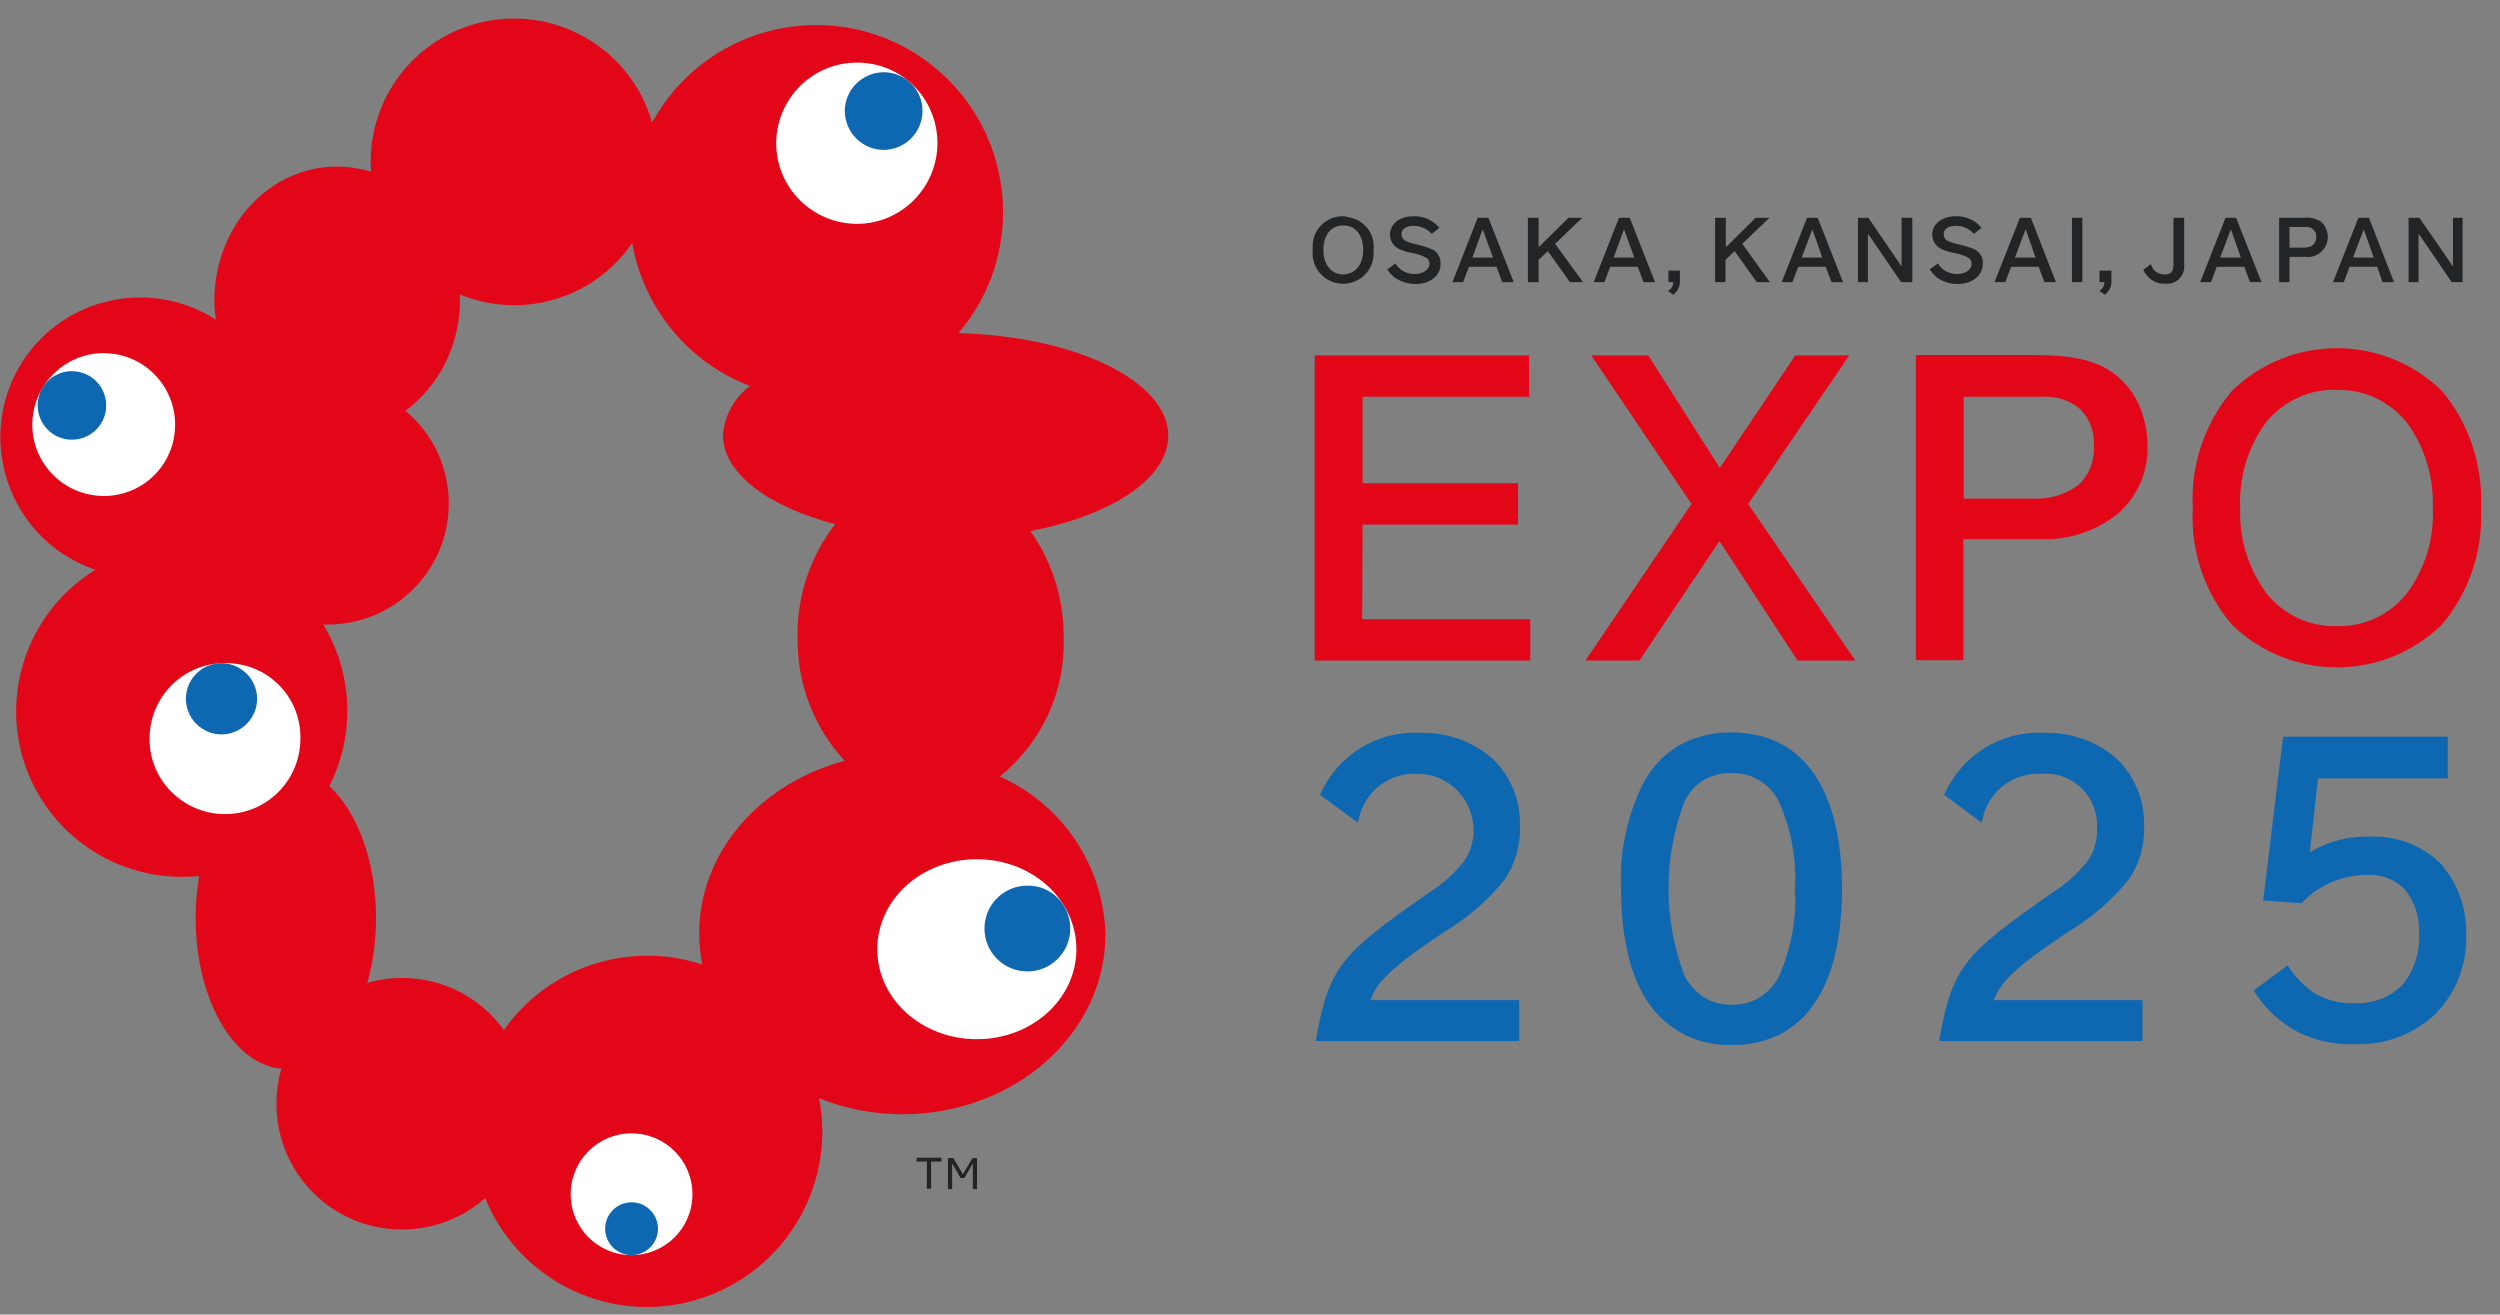 <svg xmlns="http://www.w3.org/2000/svg" xmlns:xlink="http://www.w3.org/1999/xlink" id="katman_1" x="0px" y="0px" viewBox="0 0 652.9 343.3" style="enable-background:new 0 0 652.9 343.3;" xml:space="preserve"><rect x="0" y="0" width="652.9" height="343.3" fill="#808080" stroke="none"/><style type="text/css">	.st0{fill:#E30618;}	.st1{fill:#0E68B1;}	.st2{fill:#222425;}	.st3{fill:#FFFFFF;}</style><g transform="translate(-262.772 -259.931)">	<g transform="translate(345.69 272.408)">		<g transform="translate(0 0)">			<g transform="translate(0.132 8.336)">				<path class="st0" d="M272.8,116.2h40.6v-10.8h-40.6V82.8h43.5V72h-56v79.7h56.3v-10.8h-43.9L272.8,116.2L272.8,116.2z"></path>				<path class="st0" d="M399.9,72h-14.1l-19.7,29.4L347.4,72h-14.9l26.2,38.8L331,151.7h14.1l20.9-31.2l20.4,31.2h15.1l-28-40.9     L399.9,72z"></path>				<path class="st0" d="M469.1,76.8c-4.7-3.5-10.7-4.9-21.3-4.9h-30.5v79.7h12.4v-31.6h20.2c7.3,0.3,14.5-2.1,20.2-6.7     c5.1-4.5,7.9-10.9,7.7-17.7c0-3.7-0.8-7.4-2.3-10.8C474.1,81.7,471.9,78.9,469.1,76.8z M463.8,95.7c0.2,3.8-1.2,7.5-4,10.1     c-3.4,2.6-7.7,3.8-11.9,3.6h-18.1V82.8h20.4c3.7-0.2,7.4,0.9,10.2,3.4C462.8,88.7,464,92.2,463.8,95.7z"></path>				<path class="st0" d="M554.7,81.3c-15.3-14.9-39.6-14.9-54.9,0c-7,8.4-10.7,19.1-10.2,30v1c-0.5,10.9,3.1,21.6,10.2,30     c15.3,14.9,39.6,14.9,54.9,0c7-8.4,10.7-19.1,10.2-30v-1C565.3,100.4,561.7,89.7,554.7,81.3z M527.2,142.7     c-7,0.2-13.8-2.9-18.2-8.4c-4.8-6.4-7.3-14.3-7-22.3c-0.4-8.1,2-16.2,6.9-22.7c4.6-5.5,11.4-8.6,18.5-8.3c7-0.1,13.6,3,18,8.4     c4.8,6.5,7.2,14.4,6.9,22.5c0.4,8.1-2.1,16-6.9,22.4C541,139.8,534.3,142.9,527.2,142.7L527.2,142.7z"></path>				<g transform="translate(0 24.279)">					<path class="st1" d="M290.9,200.5l3.4-2.3c6-3.6,11.3-8.2,15.6-13.6c2.8-4.1,4.2-9,4-14c0.2-6.6-2.4-13.1-7.2-17.6      c-5.3-4.6-12.1-6.9-19-6.7c-11-0.6-21.2,5.7-25.8,15.7l-0.2,0.5l9.8,7.2l0.3-0.9c1.5-7.2,8-12.2,15.4-11.8      c8.1,0,14.6,6.7,14.6,14.8c0,2.8-0.9,5.6-2.4,7.9c-2.6,3.3-5.7,6.1-9.2,8.3c-12.2,8.5-18.3,13.1-22.2,18.1      c-4,5.2-5.6,10.5-7.3,19.9l-0.1,0.8h53.1v-10.7h-38.8C276.1,212.2,279.5,208.2,290.9,200.5z"></path>					<path class="st1" d="M369.1,146.2c-4.8-0.1-9.5,1.1-13.7,3.4c-3.7,2.2-6.8,5.4-8.9,9.1c-4.5,8.6-6.6,18.3-6.2,28      c0,13.3,2.5,23.5,7.4,30.5c5,7,13.2,11,21.8,10.6c4.2,0.1,8.4-0.9,12.2-2.7c3.6-1.9,6.7-4.6,9-8c4.9-7,7.3-17.2,7.3-30.1      C398,160.7,387.7,146.2,369.1,146.2z M361.9,158.6c2.2-1.2,4.7-1.9,7.2-1.8c5.2-0.2,10,2.7,12.4,7.4c3.2,7.2,4.7,15,4.2,22.9      c0.5,7.9-1,15.7-4.2,22.9c-2.4,4.7-7.3,7.5-12.5,7.3c-2.5,0-4.9-0.6-7-1.9c-2.1-1.4-3.9-3.3-5.1-5.6c-5.6-14.7-5.6-31,0-45.6      C358,161.9,359.7,160,361.9,158.6L361.9,158.6z"></path>					<path class="st1" d="M453.8,200.5l3.4-2.3c6-3.6,11.3-8.2,15.7-13.6c2.8-4.1,4.2-9,4-14c0.2-6.6-2.4-13-7.2-17.6      c-5.3-4.6-12.1-6.9-19-6.7c-11-0.6-21.2,5.7-25.8,15.7l-0.2,0.5l9.7,7.2l0.3-0.9c1.5-7.2,8-12.2,15.4-11.8      c7.5-0.6,14,5,14.5,12.5c0,0.6,0,1.2,0,1.9c0.1,3-0.7,5.9-2.4,8.3c-2.6,3.3-5.7,6.1-9.2,8.3c-12.2,8.5-18.3,13.1-22.2,18.1      c-4,5.2-5.6,10.5-7.3,19.9l-0.1,0.8h53.1v-10.7h-38.8C439,212.2,442.4,208.2,453.8,200.5z"></path>					<path class="st1" d="M554.2,180.3c-4.9-4.7-11.5-7.2-18.2-6.9c-5.6-0.2-11.1,1.2-15.8,4.1l2.1-19.3h33.9v-10.9h-43l-5.2,42.8      l10,0.7l0.2-0.2c4.4-4.6,10.5-7.2,17-7.2c3.7-0.2,7.3,1.2,9.9,3.9c2.5,3.2,3.8,7.1,3.6,11.2c0.3,5-1.2,9.9-4.4,13.7      c-3.4,3.3-8,5-12.7,4.7c-3.3,0.1-6.6-0.7-9.5-2.2c-3-1.8-5.4-4.2-7.3-7.1l-0.4-0.6l-8.9,6.6l0.4,0.6c2.8,4.3,6.6,7.8,11.1,10.2      c4.6,2.3,9.7,3.4,14.9,3.2c7.8,0.3,15.4-2.5,21.1-7.9c5.4-5.5,8.3-13,8-20.8C561.2,192.1,558.8,185.4,554.2,180.3z"></path>				</g>			</g>			<path class="st2" d="M267.9,44c-4.3-0.1-7.9,3.3-8,7.6c0,0.4,0,0.7,0,1.1v0.2c-0.4,4.4,2.8,8.3,7.2,8.7c4.4,0.4,8.3-2.8,8.7-7.2    c0-0.5,0-1,0-1.4v-0.2c0.5-4.3-2.6-8.1-6.9-8.6C268.6,44,268.3,44,267.9,44z M267.9,59.2c-3.1,0-5.2-2.5-5.2-6.4    c0-4,2-6.4,5.3-6.4c3.1,0,5.1,2.6,5.1,6.4C273.1,56.6,271.1,59.1,267.9,59.2L267.9,59.2L267.9,59.2z"></path>			<path class="st2" d="M290.8,52.5c-1.3-0.5-2.6-0.9-4-1.2c-1-0.2-1.9-0.5-2.7-0.9c-0.6-0.3-1-1-1-1.7c0-1.4,1.2-2.2,3.2-2.2    c1.7,0,3.4,0.7,4.6,2l0.1,0.1l2-1.6l-0.2-0.2c-1.7-1.9-4.1-2.9-6.6-2.8c-3.6,0-6.1,2-6.1,4.8c0,1.6,0.9,3,2.3,3.7    c1,0.5,2,0.8,3,1c1.4,0.2,2.7,0.6,3.9,1.2c0.7,0.3,1.1,1,1.1,1.7c0,1.5-1.6,2.7-3.9,2.7c-1.2,0-2.5-0.4-3.5-1.1    c-0.5-0.4-1-0.9-1.4-1.5l-0.1-0.2l-2.1,1.6l0.1,0.2c0.5,0.7,1.1,1.3,1.8,1.9c1.6,1.1,3.5,1.7,5.4,1.7c3.9,0,6.6-2.2,6.6-5.2    C293.4,54.7,292.4,53.1,290.8,52.5z"></path>			<path class="st2" d="M305.8,44.4H303l-6.6,16.8h2.8l1.5-4h7.2l1.5,4h3L305.8,44.4z M307,54.8h-5.4l2.7-7.4L307,54.8z"></path>			<path class="st2" d="M323.2,51.2l7.1-6.8h-3.6l-7.8,7.7v-7.7h-2.8v16.8h2.8v-5.8l2.4-2.3l5.7,8l0.1,0.1h3.4L323.2,51.2z"></path>			<path class="st2" d="M342.7,44.4h-2.8l-6.6,16.8h2.8l1.5-4h7.2l1.5,4h3L342.7,44.4z M343.9,54.8h-5.4l2.7-7.4L343.9,54.8z"></path>			<path class="st2" d="M352.8,58.1v3.1h1.3c0,0.8-0.4,1.6-1.1,2.1l-0.3,0.2l1.4,1l0.1-0.1c1.1-0.9,1.7-2.2,1.6-3.6v-2.6H352.8z"></path>			<path class="st2" d="M372.1,51.2l7.1-6.8h-3.6l-7.8,7.7v-7.7H365v16.8h2.7v-5.8l2.4-2.3l5.7,8l0.1,0.1h3.4L372.1,51.2z"></path>			<path class="st2" d="M391.8,44.4H389l-6.6,16.8h2.8l1.5-4h7.2l1.5,4h3L391.8,44.4z M393,54.8h-5.4l2.8-7.4L393,54.8z"></path>			<path class="st2" d="M413.7,44.4v12.7l-8.6-12.6l0-0.1h-2.8v16.8h2.6V48.5l8.6,12.6l0.1,0.1h2.9V44.4L413.7,44.4L413.7,44.4z"></path>			<path class="st2" d="M432.4,52.5c-1.3-0.5-2.6-0.9-4-1.2c-0.9-0.2-1.9-0.5-2.7-0.9c-0.6-0.3-1-1-1-1.7c0-1.4,1.2-2.2,3.2-2.2    c1.8,0,3.4,0.7,4.6,2l0.1,0.1l2-1.6l-0.2-0.2c-1.7-1.9-4.1-2.9-6.6-2.8c-3.5,0-6.1,2-6.1,4.8c0,1.6,0.9,3,2.3,3.7    c1,0.5,2,0.8,3,1c1.3,0.2,2.7,0.6,3.9,1.2c0.7,0.3,1.1,1,1.1,1.7c0,1.5-1.6,2.7-3.8,2.7c-1.2,0-2.5-0.4-3.5-1.1    c-0.5-0.4-1-0.9-1.4-1.5l-0.1-0.2l-2.2,1.6l0.2,0.2c0.5,0.7,1.1,1.3,1.7,1.9c1.6,1.1,3.5,1.7,5.4,1.7c3.8,0,6.6-2.2,6.6-5.2    C435.1,54.7,434,53.1,432.4,52.5z"></path>			<path class="st2" d="M447.5,44.5l-0.1-0.1h-2.8l-6.5,16.5l-0.1,0.3h2.8l1.5-4h7.2l1.5,4h3L447.5,44.5z M448.7,54.8h-5.4l2.8-7.4    L448.7,54.8z"></path>			<rect x="458.2" y="44.4" class="st2" width="2.7" height="16.8"></rect>			<path class="st2" d="M465.4,58.1v3.1h1.3c0,0.8-0.4,1.6-1.1,2.1l-0.2,0.2l1.4,1l0.1-0.1c1.1-0.9,1.7-2.2,1.6-3.6v-2.6H465.4z"></path>			<path class="st2" d="M484.7,44.4v12.2c0,1.9-0.7,2.6-2.3,2.6c-1.1,0-2.1-0.4-2.8-1.2c-0.3-0.4-0.5-0.8-0.7-1.2l-0.1-0.3l-2,1.5    l0.1,0.1c0.2,0.5,0.5,0.9,0.8,1.3c1.2,1.5,3,2.3,4.8,2.2c2.5,0.3,4.7-1.5,5-3.9c0-0.2,0-0.5,0-0.7V44.4H484.7z"></path>			<path class="st2" d="M501.1,44.5l0-0.1h-2.8l-6.5,16.5l-0.1,0.3h2.8l1.5-4h7.2l1.5,4h3L501.1,44.5z M502.3,54.8h-5.4l2.8-7.4    L502.3,54.8z"></path>			<path class="st2" d="M523.2,45.4c-1.3-0.8-2.9-1.2-4.5-1h-6.4v16.8h2.7v-6.6h4.1c2.9,0.4,5.5-1.7,5.9-4.6c0-0.2,0-0.4,0-0.6    C525,47.9,524.4,46.4,523.2,45.4z M522,49.4c0,2.3-1.8,2.8-3.3,2.8H515v-5.4h4.2c1.3-0.2,2.6,0.8,2.8,2.1    C522,49.1,522,49.2,522,49.4z"></path>			<path class="st2" d="M535.8,44.5l0-0.1H533l-6.5,16.5l-0.1,0.3h2.8l1.5-4h7.2l1.4,4h3L535.8,44.5z M537,54.8h-5.4l2.8-7.4    L537,54.8z"></path>			<path class="st2" d="M557.7,44.4v12.7l-8.7-12.6l-0.1-0.1h-2.8v16.8h2.6V48.5l8.6,12.6l0.1,0.1h2.8V44.4L557.7,44.4L557.7,44.4z"></path>		</g>	</g>	<g transform="translate(262.772 259.931)">		<path class="st0" d="M305.1,113.8c0-14.3-24.3-26-54.8-26.8c17.5-20.5,15-51.3-5.5-68.8s-51.3-15-68.8,5.5   c-2.2,2.6-4.1,5.4-5.7,8.3c-5.7-19.9-26.5-31.4-46.4-25.7c-16.1,4.6-27.1,19.3-27.1,36c0,0.8,0.1,1.6,0.1,2.5   C94,44,91,43.5,88,43.5c-17.7,0-32,15.6-32,34.9c0,1.7,0.1,3.4,0.4,5.1c-17-10.9-39.6-6-50.5,10.9s-6,39.6,10.9,50.5   c2.5,1.6,5.2,2.9,8.1,3.9C4.5,161.4-1.9,188,10.6,208.4c7.9,12.8,21.8,20.6,36.9,20.6c1.5,0,3-0.1,4.5-0.2   c-0.6,3.6-0.9,7.3-0.9,11c0,21.1,9.9,38.3,22.4,39.3c-0.9,3-1.3,6.1-1.3,9.2c0,18.1,14.6,32.8,32.8,32.8c8,0,15.7-2.9,21.7-8.2   c9.6,23.4,36.2,34.6,59.6,25c20.2-8.3,31.8-29.7,27.6-51.1c6.9,2.8,14.3,4.2,21.8,4.2c29.2,0,53-21,53-47   c-0.5-17.9-11.2-33.9-27.6-41.2c10.9-8.8,17.1-22.1,16.7-36.1c0.1-10-2.9-19.8-8.7-28C290.2,134.6,305.1,125,305.1,113.8z    M131.6,269c-6.2-8.6-16.1-13.6-26.6-13.6c-3.1,0-6.1,0.4-9.1,1.3c1.6-5.5,2.3-11.2,2.3-17c0-14.8-4.9-27.7-12.2-34.4   c6.8-13.4,6.2-29.4-1.6-42.2c0.4,0,0.8,0,1.2,0c17.4,0,31.6-14.1,31.6-31.6c0-9.4-4.1-18.2-11.3-24.2c9.1-6.9,14.3-17.6,14.2-29   c0-0.4,0-0.9,0-1.4c16.3,6.7,35,1.1,45-13.4c3,17,14.7,31.2,30.8,37.3c-4.1,3-6.7,7.7-7.1,12.8c0,10,11.8,18.7,29.3,23.3   c-6.5,8.4-10,18.8-9.8,29.5c-0.2,12,4.2,23.5,12.3,32.3c-21.9,5.8-38,23.7-38,45.1c0,2.7,0.3,5.4,0.8,8.1   C164.3,245.6,143.2,252.5,131.6,269L131.6,269z"></path>		<g transform="translate(55.407 53.097)">			<path class="st3" d="M225.7,194.8c0,13-11.6,23.5-26,23.5s-26-10.5-26-23.5s11.6-23.5,26-23.5    C214.1,171.3,225.7,181.8,225.7,194.8z"></path>			<path class="st1" d="M224.1,189.4c0,6.2-5,11.2-11.2,11.2s-11.2-5-11.2-11.2s5-11.2,11.2-11.2    C219.1,178.1,224.1,183.1,224.1,189.4C224.1,189.3,224.1,189.3,224.1,189.4z"></path>		</g>		<g transform="translate(49.018 2.759)">			<path class="st3" d="M195.8,34.6c0,11.6-9.4,21.1-21,21.1s-21.1-9.4-21.1-21c0-11.6,9.4-21.1,21-21.1c0,0,0,0,0,0    C186.4,13.5,195.8,22.9,195.8,34.6z"></path>			<path class="st1" d="M191.9,26.2c0,5.6-4.5,10.1-10.1,10.2c-5.6,0-10.1-4.5-10.2-10.1c0-5.6,4.5-10.1,10.1-10.2h0    C187.4,16.1,191.9,20.6,191.9,26.2z"></path>		</g>		<g transform="translate(2.035 21.13)">			<path class="st3" d="M43.7,89.8c0,10.3-8.3,18.6-18.6,18.6S6.4,100.1,6.4,89.8S14.8,71.1,25,71.1c0,0,0,0,0,0    C35.4,71.1,43.7,79.5,43.7,89.8z"></path>			<path class="st1" d="M25.7,84.8c0,4.9-4,8.9-9,8.9c-4.9,0-8.9-4-8.9-9c0-4.9,4-8.9,8.9-8.9C21.7,75.8,25.7,79.8,25.7,84.8    C25.7,84.7,25.7,84.8,25.7,84.8z"></path>		</g>		<g transform="translate(9.449 40.703)">			<path class="st3" d="M69,151.6c0.3,10.9-8.2,20-19.1,20.3c-10.9,0.3-20-8.2-20.3-19.1s8.2-20,19.1-20.3c0.2,0,0.4,0,0.6,0    C60.1,132.3,68.9,140.9,69,151.6L69,151.6z"></path>			<path class="st1" d="M39.1,141.8c0,5.1,4.2,9.3,9.3,9.3c5.1,0,9.3-4.2,9.3-9.3c0-5.1-4.2-9.3-9.3-9.3    C43.2,132.5,39.1,136.7,39.1,141.8L39.1,141.8z"></path>		</g>		<g transform="translate(36.036 70.39)">			<path class="st3" d="M144.8,241.5c0,8.8-7.1,15.9-15.9,15.9c-8.8,0-15.9-7.1-15.9-15.9c0-8.8,7.1-15.9,15.9-15.9l0,0    C137.7,225.6,144.8,232.7,144.8,241.5C144.8,241.4,144.8,241.4,144.8,241.5z"></path>			<path class="st1" d="M122,250.5c0-3.8,3.1-6.9,6.9-6.9c3.8,0,6.9,3.1,6.9,6.9c0,3.8-3.1,6.9-6.9,6.9h0    C125.1,257.4,122,254.3,122,250.5z"></path>		</g>		<g transform="translate(57.866 71.948)">			<path class="st2" d="M188,231.4h-2.7v7.1h-1.1v-7.1h-2.7v-1h6.5L188,231.4L188,231.4z"></path>			<path class="st2" d="M197.3,230.5v8.1h-1.1v-6.7l-2.2,3.8h-1l-2.2-3.8v6.7h-1.1v-8.1h1.4l2.5,4.2l2.5-4.2H197.3z"></path>		</g>	</g></g></svg>